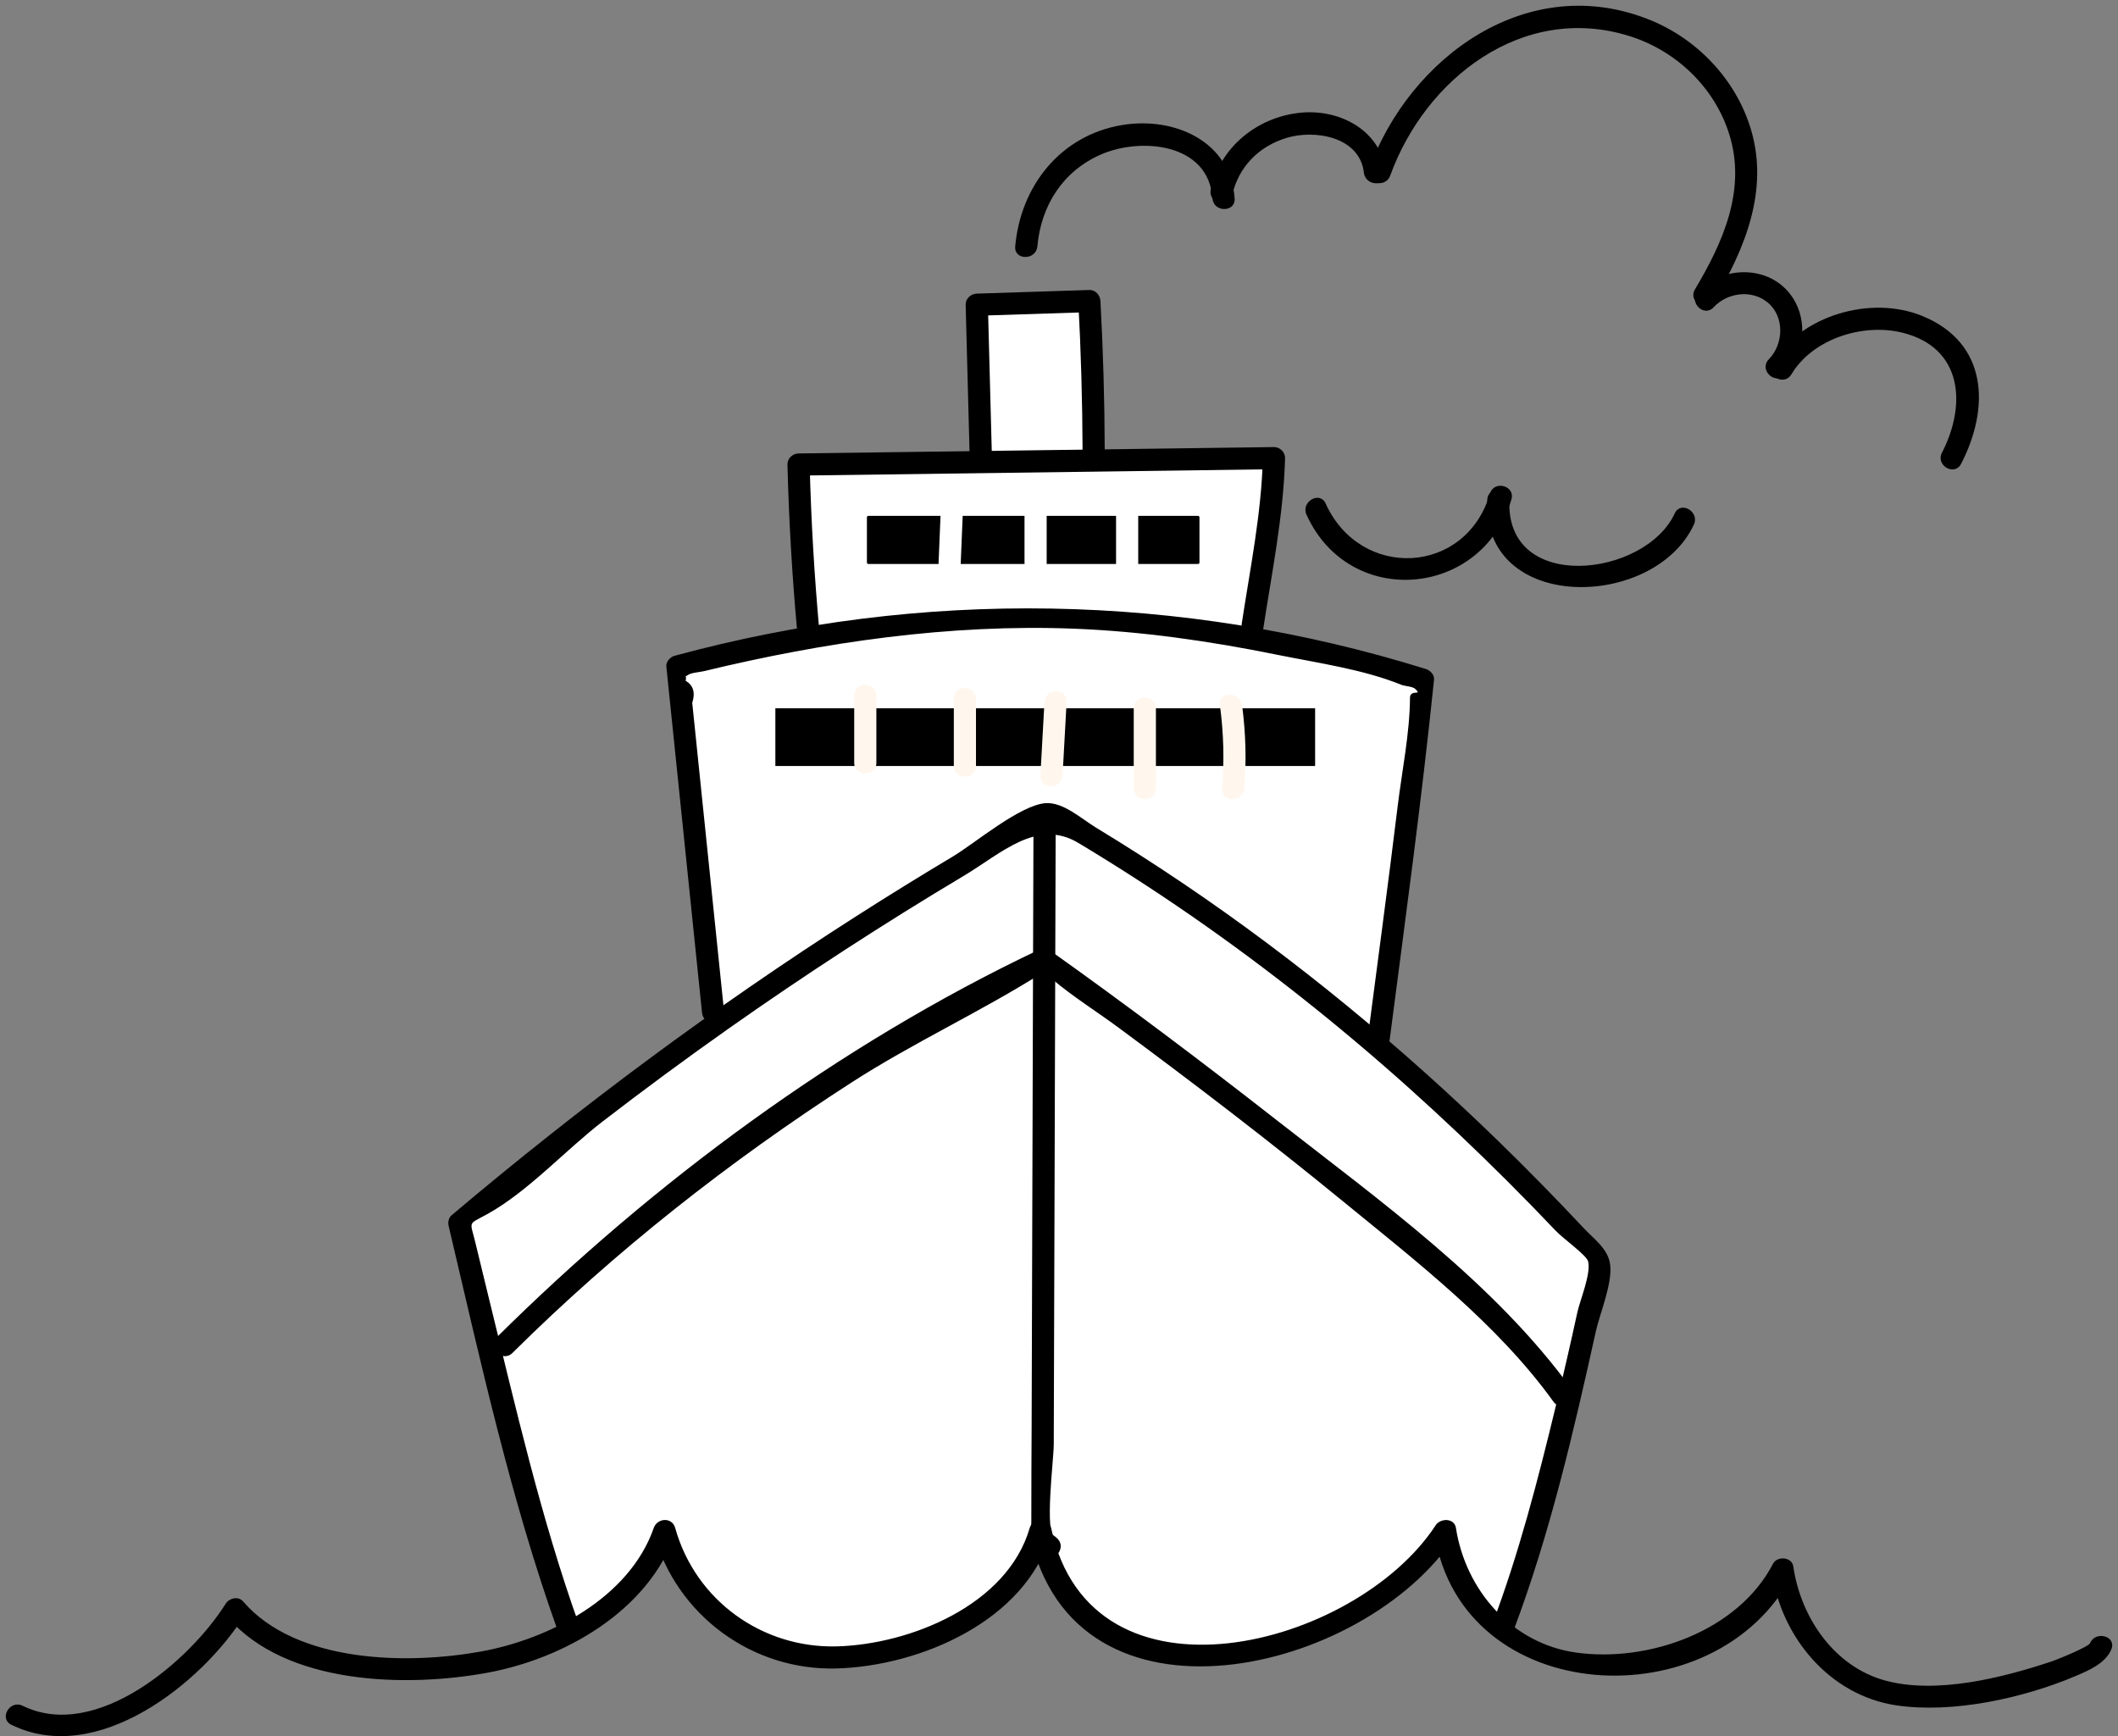 <svg width="366" height="300" viewBox="0 0 366 300" fill="none" xmlns="http://www.w3.org/2000/svg">
<rect x="0" y="0" width="366" height="300" fill="#808080" stroke="none"/>
<path d="M276.391 217.973C276.391 217.973 268.064 259.531 259.738 281.142L258.752 281.426C251.173 274.541 249.745 264.521 249.745 264.521C249.745 264.521 238.085 282.805 211.439 286.132C184.786 289.459 179.792 264.521 179.792 264.521C179.792 264.521 174.793 282.805 148.146 286.132C121.493 289.459 114.833 264.521 114.833 264.521C114.833 264.521 111.335 274.996 98.643 282.026L98.174 281.148C91.514 262.864 79.385 211.379 79.385 211.379C93.829 199.108 108.835 187.471 124.324 176.553C142.697 163.556 161.764 151.516 181.419 140.546C200.89 151.701 219.613 164.969 237.602 180.329C250.928 191.735 263.871 204.283 276.391 217.979V217.973Z" fill="white"/>
<path d="M245.882 117.437C243.786 138.348 240.915 158.764 238.237 179.596L237.602 180.329C219.613 164.969 200.89 151.701 181.419 140.546C161.764 151.516 142.697 163.556 124.324 176.553L123.226 175.008C121.176 155.061 119.113 135.114 117.062 115.166C117.062 115.166 126.341 112.605 139.899 110.315C151.175 108.367 165.434 106.605 179.792 106.605C192.2 106.605 205.056 108.268 216.068 110.295C233.158 113.437 245.882 117.444 245.882 117.444V117.437Z" fill="white"/>
<path d="M189.018 79.582L220.149 79.166C220.096 88.625 217.781 98.895 216.432 108.255L216.068 110.282C205.056 108.255 192.2 106.592 179.792 106.592C165.434 106.592 151.175 108.354 139.899 110.302L139.681 109.074C138.762 99.496 138.199 89.892 138.001 80.281L169.515 79.852L189.018 79.588V79.582Z" fill="white"/>
<path d="M188.999 77.905L189.018 79.582L169.515 79.846L169.495 79.166C169.264 70.321 169.025 61.496 168.794 52.651L188.251 52.017C188.734 60.631 188.985 69.271 188.999 77.899V77.905Z" fill="white"/>
<path d="M88.544 233.795C106.315 216.164 126.037 200.666 147.075 187.094C157.835 180.15 169.568 174.791 180.328 167.972C181.995 166.916 180.414 168.065 179.541 167.569C180.335 168.025 181.194 168.665 181.896 169.253C185.46 172.263 189.554 174.81 193.304 177.583C206.445 187.299 219.428 197.233 232.073 207.583C244.765 217.973 258.785 228.778 268.441 242.204C269.863 244.184 273.19 242.277 271.748 240.277C258.448 221.781 238.25 207.346 220.479 193.451C207.649 183.418 194.62 173.609 181.347 164.17C180.771 163.761 180.004 163.893 179.415 164.17C144.978 180.527 112.79 204.349 85.839 231.082C84.087 232.818 86.798 235.524 88.551 233.788L88.544 233.795Z" fill="black"/>
<path d="M178.595 140.744C178.523 164.381 178.45 188.012 178.377 211.649C178.344 223.194 178.304 234.732 178.271 246.277C178.251 251.775 178.205 257.267 178.218 262.765C178.225 265.293 177.749 267.34 179.601 269.135C180.275 269.795 181.657 269.96 182.312 269.135C182.464 268.944 182.616 268.752 182.769 268.554C183.589 267.511 183.456 266.343 182.378 265.551C182.239 265.445 182.101 265.346 181.962 265.241C179.978 263.775 178.066 267.089 180.03 268.541C180.169 268.646 180.308 268.745 180.447 268.851C180.315 267.848 180.189 266.851 180.057 265.848C179.905 266.039 179.753 266.231 179.601 266.429H182.312C180.434 264.607 182.087 252.468 182.094 249.57C182.107 244.626 182.127 239.676 182.14 234.732C182.173 224.29 182.206 213.847 182.239 203.398C182.306 182.514 182.365 161.622 182.431 140.737C182.438 138.275 178.609 138.275 178.602 140.737L178.595 140.744Z" fill="black"/>
<path d="M207.034 89.14H150.044C149.913 89.14 149.806 89.246 149.806 89.377V97.212C149.806 97.344 149.913 97.45 150.044 97.45H207.034C207.165 97.45 207.272 97.344 207.272 97.212V89.377C207.272 89.246 207.165 89.14 207.034 89.14Z" fill="black"/>
<path d="M227.258 122.387H133.987V132.361H227.258V122.387Z" fill="black"/>
<path d="M162.577 87.899C162.425 91.641 162.266 95.377 162.114 99.12C162.015 101.582 165.844 101.575 165.943 99.12C166.096 95.377 166.254 91.641 166.406 87.899C166.506 85.437 162.676 85.443 162.577 87.899Z" fill="white"/>
<path d="M177.041 87.892V97.45C177.041 99.912 180.87 99.912 180.87 97.45V87.892C180.87 85.43 177.041 85.43 177.041 87.892Z" fill="white"/>
<path d="M192.861 88.308V98.282C192.861 100.744 196.69 100.744 196.69 98.282V88.308C196.69 85.846 192.861 85.846 192.861 88.308Z" fill="white"/>
<path d="M147.611 120.17V131.807C147.611 134.269 151.44 134.269 151.44 131.807V120.17C151.44 117.708 147.611 117.708 147.611 120.17Z" fill="#FFF7EE"/>
<path d="M164.826 120.724V132.361C164.826 134.823 168.655 134.823 168.655 132.361V120.724C168.655 118.262 164.826 118.262 164.826 120.724Z" fill="#FFF7EE"/>
<path d="M180.487 121.285C180.255 125.529 180.017 129.774 179.786 134.025C179.654 136.48 183.483 136.473 183.615 134.025C183.847 129.78 184.085 125.536 184.316 121.285C184.448 118.83 180.619 118.836 180.487 121.285Z" fill="#FFF7EE"/>
<path d="M195.916 122.387V136.242C195.916 138.704 199.746 138.704 199.746 136.242V122.387C199.746 119.925 195.916 119.925 195.916 122.387Z" fill="#FFF7EE"/>
<path d="M210.804 121.846C211.452 126.645 211.577 131.437 211.187 136.262C210.989 138.718 214.825 138.704 215.017 136.262C215.407 131.437 215.274 126.645 214.633 121.846C214.309 119.444 210.473 119.411 210.804 121.846Z" fill="#FFF7EE"/>
<path d="M141.592 109.074C140.719 99.49 140.157 89.892 139.912 80.268C139.271 80.909 138.636 81.542 137.994 82.182C165.381 81.813 192.762 81.443 220.149 81.08C219.507 80.44 218.872 79.806 218.231 79.166C217.966 88.81 216.028 98.242 214.58 107.747C214.216 110.156 217.907 111.193 218.277 108.764C219.778 98.909 221.789 89.159 222.067 79.166C222.093 78.143 221.167 77.239 220.149 77.252C192.762 77.621 165.381 77.991 137.994 78.354C136.976 78.367 136.05 79.219 136.076 80.268C136.321 89.892 136.877 99.483 137.756 109.074C137.981 111.503 141.81 111.529 141.586 109.074H141.592Z" fill="black"/>
<path d="M171.413 79.166C171.181 70.328 170.943 61.489 170.712 52.651C170.07 53.291 169.435 53.925 168.794 54.565C175.282 54.354 181.763 54.149 188.251 53.938C187.61 53.298 186.975 52.664 186.333 52.024C186.796 60.644 187.041 69.271 187.074 77.905C187.081 80.367 190.91 80.367 190.903 77.905C190.877 69.271 190.632 60.644 190.163 52.024C190.11 51.02 189.329 50.076 188.245 50.109C181.757 50.321 175.275 50.525 168.787 50.736C167.775 50.77 166.843 51.588 166.869 52.651C167.101 61.489 167.339 70.328 167.57 79.166C167.637 81.621 171.466 81.635 171.4 79.166H171.413Z" fill="black"/>
<path d="M125.144 174.995C123.788 161.873 122.439 148.751 121.083 135.629C120.759 132.48 120.435 129.331 120.111 126.183C119.946 124.605 119.787 123.034 119.622 121.457C120.184 119.681 119.807 118.407 118.484 117.642C118.901 115.793 117.003 117.965 118.808 116.678C119.463 116.209 120.865 116.163 121.652 115.972C142.419 110.942 164.164 107.8 185.559 108.632C197.365 109.094 209.097 110.783 220.671 113.133C227.662 114.552 235.545 115.642 242.185 118.341C242.747 118.572 244.083 118.599 244.553 119.034C245.909 120.302 243.66 119.021 243.653 120.579C243.614 126.718 242.271 133.173 241.53 139.259C239.89 152.724 238.065 166.164 236.319 179.609C236.001 182.045 239.837 182.019 240.148 179.609C242.84 158.903 245.677 138.216 247.807 117.444C247.893 116.599 247.145 115.833 246.398 115.602C204.104 102.427 159.303 101.688 116.553 113.325C115.812 113.529 115.065 114.348 115.144 115.166C117.201 135.114 119.258 155.061 121.315 175.002C121.566 177.424 125.395 177.451 125.144 175.002V174.995Z" fill="black"/>
<path d="M100.019 280.633C93.458 262.277 89.073 243.036 84.431 224.125C83.663 221.002 82.903 217.887 82.156 214.758C81.216 210.831 80.754 211.702 84.213 209.788C91.243 205.9 97.724 198.725 104.126 193.794C111.269 188.289 118.531 182.936 125.905 177.735C139.132 168.414 152.716 159.596 166.611 151.299C173.007 147.483 179.21 141.378 186.333 145.648C193.033 149.668 199.6 153.906 206.022 158.355C219.104 167.424 231.577 177.345 243.435 187.966C249.268 193.194 254.949 198.58 260.492 204.111C263.316 206.93 266.1 209.788 268.845 212.679C270.194 214.098 274.182 216.897 274.44 217.979C274.949 220.138 273.044 224.626 272.581 226.738C271.398 232.164 270.154 237.583 268.845 242.983C265.776 255.676 262.489 268.396 257.886 280.633C257.02 282.937 260.717 283.934 261.583 281.65C267.859 264.977 271.92 247.419 275.769 230.052C276.47 226.897 278.679 221.742 278.236 218.474C277.872 215.788 275.505 214.164 273.626 212.164C268.858 207.081 263.977 202.098 258.984 197.24C242.159 180.877 223.985 165.853 204.521 152.698C199.574 149.358 194.547 146.13 189.442 143.041C186.889 141.497 183.728 138.553 180.672 138.784C176.228 139.12 168.404 145.761 164.68 147.985C159.032 151.358 153.444 154.81 147.902 158.355C123.464 173.979 100.164 191.293 78.022 210.006C77.5 210.448 77.381 211.24 77.533 211.867C83.035 235.201 88.253 259.036 96.329 281.637C97.149 283.94 100.852 282.944 100.026 280.62L100.019 280.633Z" fill="black"/>
<path d="M179.263 42.571C179.892 35.528 183.655 29.561 190.275 26.683C197.127 23.706 208.853 24.69 209.521 34.281C209.693 36.723 213.522 36.743 213.35 34.281C212.662 24.413 202.94 20.116 193.932 21.601C183.265 23.363 176.36 32.129 175.434 42.571C175.216 45.02 179.045 45.007 179.263 42.571Z" fill="black"/>
<path d="M212.92 33.76C214.011 28.842 217.516 25.277 222.351 23.819C227.192 22.36 234.97 23.601 235.691 29.852C235.968 32.268 239.804 32.294 239.52 29.852C238.687 22.598 231.59 18.776 224.679 19.482C217.252 20.241 210.857 25.41 209.23 32.743C208.7 35.139 212.391 36.162 212.927 33.76H212.92Z" fill="black"/>
<path d="M240.228 30.36C246.272 13.64 263.117 0.452 281.582 6.234C289.671 8.769 296.337 15.139 298.851 23.291C301.8 32.849 297.72 41.918 292.892 50.01C291.629 52.129 294.935 54.057 296.199 51.938C301.569 42.941 305.729 32.796 302.541 22.267C299.975 13.779 293.341 6.782 285.16 3.462C264.07 -5.099 243.587 9.819 236.531 29.337C235.691 31.654 239.394 32.657 240.228 30.353V30.36Z" fill="black"/>
<path d="M296.119 53.093C298.487 50.565 302.653 49.977 305.438 52.248C308.434 54.69 308.235 59.463 305.656 62.09C303.93 63.852 306.635 66.558 308.368 64.796C312.402 60.677 312.581 53.562 308.202 49.581C304.036 45.793 297.177 46.373 293.414 50.393C291.734 52.189 294.433 54.902 296.126 53.1L296.119 53.093Z" fill="black"/>
<path d="M309.558 64.691C313.222 58.545 321.926 55.793 328.738 57.483C339.174 60.063 339.862 69.945 335.576 78.229C334.445 80.413 337.752 82.347 338.883 80.156C343.876 70.506 343.592 59.232 332.124 54.578C323.268 50.981 311.178 54.492 306.245 62.763C304.981 64.882 308.288 66.809 309.551 64.691H309.558Z" fill="black"/>
<path d="M225.77 88.935C233.177 105.305 256.14 103.305 261.179 86.295C261.881 83.932 258.184 82.922 257.482 85.278C253.276 99.476 235.069 100.249 229.077 87.008C228.065 84.77 224.758 86.71 225.77 88.935Z" fill="black"/>
<path d="M257 86.367C256.041 106.011 285.875 105.417 292.713 90.638C293.738 88.42 290.438 86.473 289.406 88.71C284.281 99.793 260.042 102.592 260.836 86.367C260.955 83.905 257.125 83.912 257.006 86.367H257Z" fill="black"/>
<path d="M1.979 298.04C16.754 305.287 34.862 290.917 42.315 279.036C41.31 279.168 40.311 279.293 39.306 279.425C49.478 291.234 70.39 291.577 84.186 289.049C97.387 286.633 112.003 278.435 116.679 265.023H112.982C116.917 279.142 130.045 288.746 144.641 288.303C158.966 287.868 177.266 280.132 181.631 265.023H177.934C185.599 301.241 235.889 289.228 251.391 265.478C250.227 265.326 249.057 265.174 247.893 265.023C252.555 295.181 296.523 297.485 309.69 272.132C308.526 271.98 307.356 271.828 306.192 271.676C307.819 282.937 316.205 292.97 327.712 294.68C337.375 296.119 349.617 293.445 358.545 289.663C360.827 288.7 363.849 287.459 364.855 284.977C365.78 282.693 362.077 281.703 361.158 283.96C360.939 284.495 355.966 286.614 354.365 287.142C345.867 289.967 334.591 292.766 325.821 290.403C316.952 288.013 311.159 279.465 309.889 270.66C309.651 269.016 307.098 268.831 306.39 270.204C300.299 281.934 284.744 287.313 272.31 285.551C261.279 283.987 253.263 274.812 251.59 264.013C251.319 262.264 248.898 262.316 248.091 263.557C234.262 284.739 188.536 296.587 181.638 264.013C181.234 262.105 178.443 262.283 177.941 264.013C174.072 277.392 157.2 284.138 144.641 284.488C131.718 284.845 120.164 276.534 116.672 264.013C116.143 262.112 113.584 262.283 112.975 264.013C108.756 276.132 94.9 283.228 83.161 285.366C70.648 287.65 51.264 287.465 42.011 276.726C41.178 275.755 39.617 276.138 39.002 277.115C32.917 286.805 16.688 301.016 3.903 294.746C1.701 293.663 -0.243 296.957 1.972 298.046L1.979 298.04Z" fill="black"/>
</svg>
